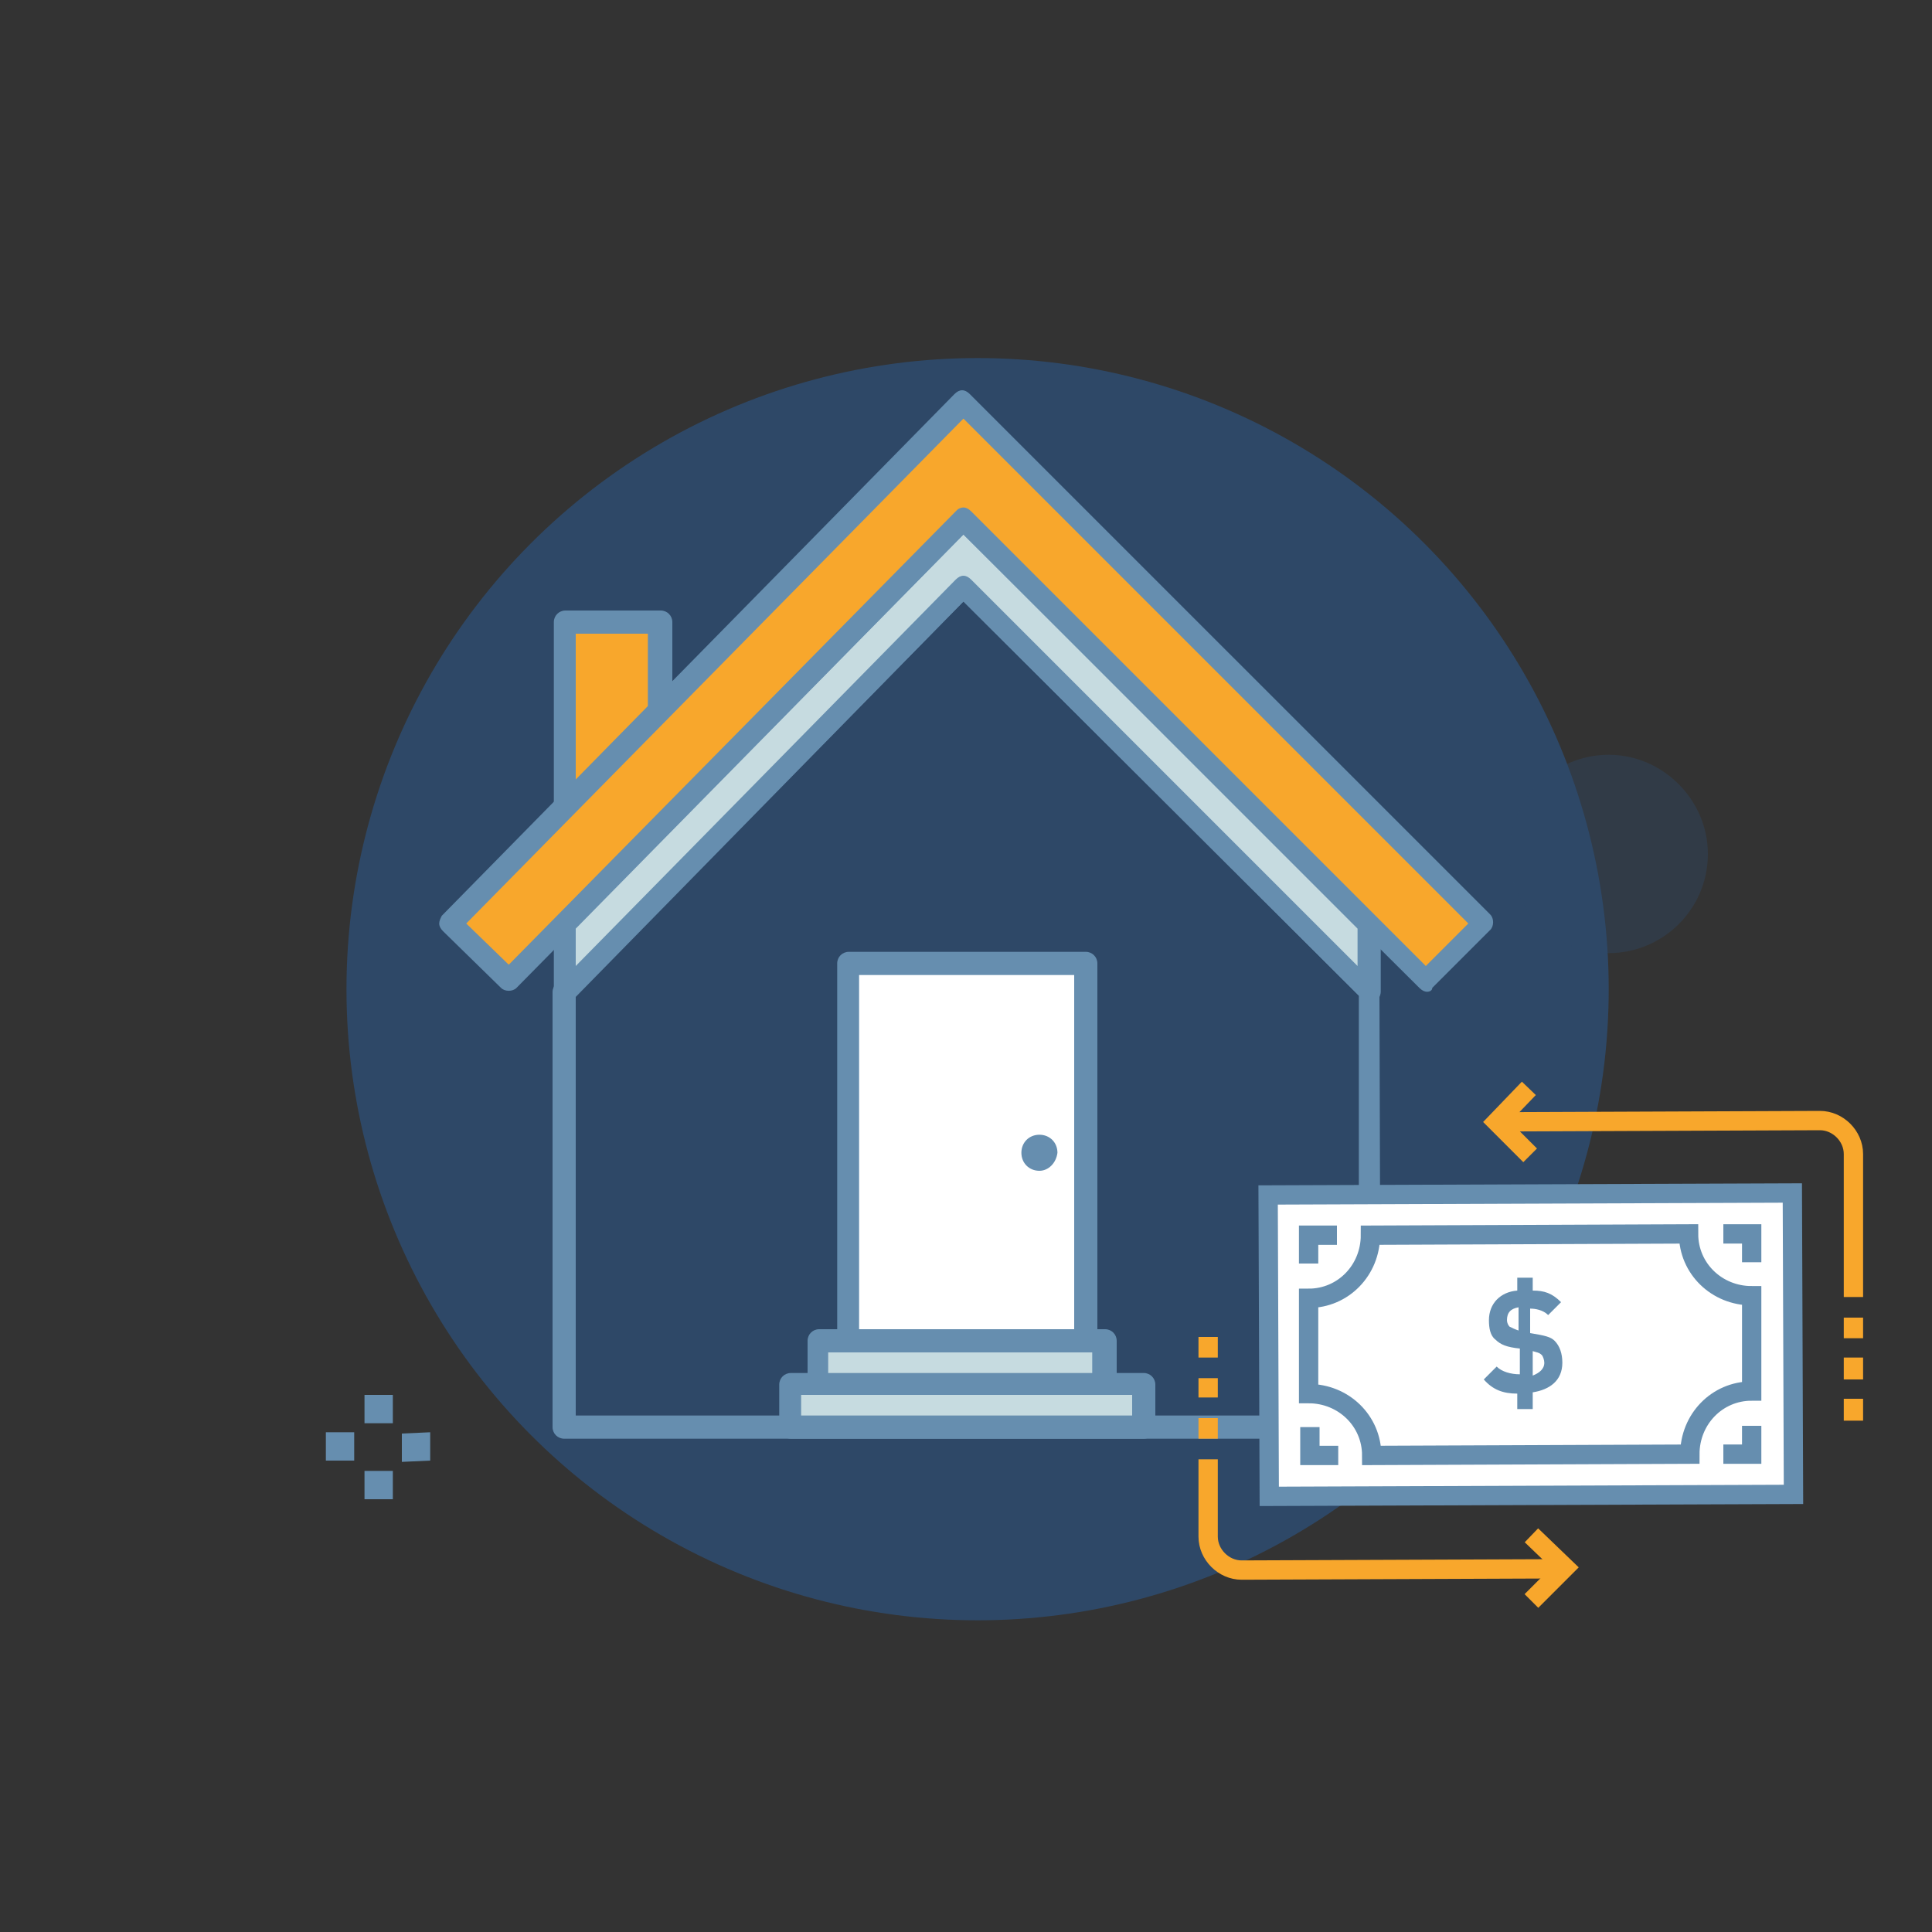 <?xml version="1.0" encoding="utf-8"?>
<!-- Generator: Adobe Illustrator 25.0.0, SVG Export Plug-In . SVG Version: 6.00 Build 0)  -->
<svg version="1.1" id="Layer_1" xmlns="http://www.w3.org/2000/svg" xmlns:xlink="http://www.w3.org/1999/xlink" x="0px" y="0px"
	 width="150px" height="150px" viewBox="0 0 150 150" style="enable-background:new 0 0 150 150;" xml:space="preserve">
<rect x="0" y="0" width="150" height="150" fill="#333333" stroke="none"/>
<style type="text/css">
	.st0{fill:#2E4867;}
	.st1{opacity:0.38;}
	.st2{fill:#668EAF;}
	.st3{fill:#F8A72C;}
	.st4{fill:none;}
	.st5{fill:#C6DBE0;}
	.st6{fill:#FFFFFF;}
	.st7{fill:#FFFFFF;stroke:#668EAF;stroke-width:1.5;stroke-miterlimit:10;}
	.st8{fill:none;stroke:#F8A72C;stroke-width:1.5;stroke-miterlimit:10;}
</style>
<g>
	<g>
		<circle class="st0" cx="75.9" cy="76.8" r="49"/>
	</g>
</g>
<g class="st1">
	<g>
		<path class="st0" d="M132.6,66.3c0,4.3-3.5,7.7-7.7,7.7c-4.3,0-7.7-3.5-7.7-7.7c0-4.3,3.5-7.7,7.7-7.7S132.6,62.1,132.6,66.3z"/>
	</g>
</g>
<g>
	<g>
		<g>
			<path class="st2" d="M30.5,116.4h-2.2v-2.2h2.2V116.4z M31.2,113.5v-2.2l2.2-0.1v2.2L31.2,113.5z M25.3,113.4v-2.2h2.2v2.2H25.3z
				 M30.5,110.5h-2.2v-2.2h2.2V110.5z"/>
		</g>
	</g>
</g>
<g>
	<polygon class="st3" points="51.2,48.3 43.8,48.3 43.8,63.6 51.2,56.1 	"/>
	<path class="st2" d="M43.8,64.5c-0.1,0-0.2,0-0.3-0.1C43.2,64.3,43,64,43,63.6V48.3c0-0.5,0.4-0.9,0.9-0.9h7.4
		c0.5,0,0.9,0.4,0.9,0.9v7.8c0,0.2-0.1,0.4-0.2,0.6l-7.4,7.5C44.3,64.4,44.1,64.5,43.8,64.5z M44.7,49.2v12.3l5.6-5.7v-6.6H44.7z"/>
</g>
<g>
	<polygon class="st4" points="74.8,45.5 43.8,77 43.8,110.8 106.4,110.8 106.3,77 106.3,77 	"/>
	<path class="st2" d="M106.4,111.7H43.8c-0.5,0-0.9-0.4-0.9-0.9V77c0-0.2,0.1-0.4,0.2-0.6l31-31.5c0.2-0.2,0.4-0.3,0.6-0.3
		s0.4,0.1,0.6,0.3l31.5,31.5c0.2,0.2,0.3,0.4,0.3,0.6l0.1,33.8c0,0.2-0.1,0.4-0.3,0.6C106.8,111.6,106.6,111.7,106.4,111.7z
		 M44.7,109.9h60.8V77.3L74.8,46.7L44.7,77.4V109.9z"/>
</g>
<g>
	<polygon class="st5" points="74.8,40.2 43.8,71.7 43.8,77 74.8,45.5 106.3,77 106.3,77 106.3,71.7 	"/>
	<path class="st2" d="M43.8,77.9c-0.1,0-0.2,0-0.3-0.1C43.2,77.7,43,77.4,43,77v-5.3c0-0.2,0.1-0.4,0.2-0.6l31-31.5
		c0.2-0.2,0.4-0.3,0.6-0.3s0.4,0.1,0.6,0.3l31.5,31.5c0.2,0.2,0.3,0.4,0.3,0.6V77c0,0.3-0.2,0.7-0.5,0.8c-0.3,0.1-0.7,0.1-0.9-0.2
		l-31-30.9L44.4,77.6C44.3,77.8,44.1,77.9,43.8,77.9z M44.7,72.1V75l29.5-30c0.2-0.2,0.4-0.3,0.6-0.3s0.4,0.1,0.6,0.3l30,30v-2.9
		L74.8,41.5L44.7,72.1z"/>
</g>
<g>
	<rect x="65.9" y="74.8" class="st6" width="18.4" height="29.4"/>
	<path class="st2" d="M84.3,105.1H65.9c-0.5,0-0.9-0.4-0.9-0.9V74.8c0-0.5,0.4-0.9,0.9-0.9h18.4c0.5,0,0.9,0.4,0.9,0.9v29.4
		C85.2,104.7,84.8,105.1,84.3,105.1z M66.7,103.4h16.7V75.7H66.7V103.4z"/>
</g>
<g>
	<rect x="61.4" y="107.5" class="st5" width="27.4" height="3.3"/>
	<path class="st2" d="M88.8,111.7H61.4c-0.5,0-0.9-0.4-0.9-0.9v-3.3c0-0.5,0.4-0.9,0.9-0.9h27.4c0.5,0,0.9,0.4,0.9,0.9v3.3
		C89.7,111.3,89.3,111.7,88.8,111.7z M62.2,109.9h25.7v-1.6H62.2V109.9z"/>
</g>
<g>
	<rect x="63.6" y="104.2" class="st5" width="22.2" height="3.2"/>
	<path class="st2" d="M85.7,108.2H63.6c-0.5,0-0.9-0.4-0.9-0.9v-3.2c0-0.5,0.4-0.9,0.9-0.9h22.2c0.5,0,0.9,0.4,0.9,0.9v3.2
		C86.6,107.8,86.2,108.2,85.7,108.2z M64.3,106.6h20.5V105H64.3V106.6z"/>
</g>
<g>
	<path class="st2" d="M81.2,89.5c0,0.3-0.2,0.5-0.5,0.5l0,0c-0.3,0-0.5-0.2-0.5-0.5l0,0c0-0.3,0.2-0.5,0.5-0.5l0,0
		C80.9,89,81.2,89.2,81.2,89.5L81.2,89.5z"/>
	<path class="st2" d="M80.7,90.9c-0.8,0-1.4-0.6-1.4-1.4s0.6-1.4,1.4-1.4s1.4,0.6,1.4,1.4C82,90.3,81.4,90.9,80.7,90.9z"/>
</g>
<g>
	<g>
		<polygon class="st3" points="74.8,31.3 35,71.7 39.5,76.1 74.8,40.2 110.8,76.2 115.2,71.7 		"/>
		<path class="st2" d="M110.8,77c-0.2,0-0.4-0.1-0.6-0.3L74.8,41.5L40.1,76.7c-0.3,0.3-0.9,0.3-1.2,0l-4.5-4.4
			c-0.2-0.2-0.3-0.4-0.3-0.6s0.1-0.4,0.2-0.6l39.8-40.5c0.2-0.2,0.4-0.3,0.6-0.3l0,0c0.2,0,0.4,0.1,0.6,0.3L115.7,71
			c0.3,0.3,0.3,0.9,0,1.2l-4.5,4.5C111.2,76.9,111,77,110.8,77z M74.8,39.4c0.2,0,0.4,0.1,0.6,0.3L110.7,75l3.3-3.3L74.8,32.5
			L36.2,71.7l3.3,3.2l34.8-35.3C74.4,39.5,74.6,39.4,74.8,39.4L74.8,39.4z"/>
	</g>
</g>
<g>
	<g>
		<g>
			
				<rect x="98.5" y="92.7" transform="matrix(1 -3.766472e-03 3.766472e-03 1 -0.392 0.448)" class="st7" width="40.7" height="23.4"/>
			<path class="st7" d="M136,108l0-7.4c-2.7,0-4.9-2.1-4.9-4.8l-24.7,0.1c0,2.7-2.1,4.9-4.8,4.9l0,7.4c2.7,0,4.9,2.1,4.9,4.8
				l24.7-0.1C131.2,110.2,133.3,108,136,108z"/>
			<polyline class="st7" points="133.8,95.8 136,95.8 136,98 			"/>
			<polyline class="st7" points="101.6,98.1 101.6,95.9 103.8,95.9 			"/>
			<polyline class="st7" points="103.9,113 101.7,113 101.7,110.8 			"/>
			<polyline class="st7" points="136,110.7 136,112.9 133.8,112.9 			"/>
		</g>
		<g>
			<path class="st8" d="M93.8,113.3l0,6c0,1.4,1.2,2.6,2.6,2.6l25.1-0.1"/>
			<polyline class="st8" points="118.9,119.2 121.5,121.7 118.9,124.3 			"/>
			<line class="st8" x1="93.8" y1="110.1" x2="93.8" y2="111.7"/>
		</g>
		<g>
			<path class="st8" d="M143.9,100.7l0-11.1c0-1.4-1.2-2.6-2.6-2.6l-25,0.1"/>
			<polyline class="st8" points="118.8,89.7 116.2,87.1 118.7,84.5 			"/>
			<line class="st8" x1="143.9" y1="103.9" x2="143.9" y2="102.3"/>
			<line class="st8" x1="143.9" y1="107.1" x2="143.9" y2="105.4"/>
		</g>
		<line class="st8" x1="143.9" y1="110.3" x2="143.9" y2="108.6"/>
		<line class="st8" x1="93.8" y1="107" x2="93.8" y2="108.5"/>
		<line class="st8" x1="93.8" y1="103.8" x2="93.8" y2="105.4"/>
	</g>
	<g>
		<path class="st2" d="M121.2,101.1l-1,1c-0.4-0.4-1-0.5-1.4-0.5v1.9c1.2,0.2,1.6,0.3,1.9,0.6c0.4,0.4,0.6,1,0.6,1.7
			c0,1.4-1,2.1-2.3,2.3v1.3h-1.2v-1.2c-1.1,0-1.9-0.3-2.6-1.1l1-1c0.4,0.4,1.1,0.6,1.8,0.6v-2c-1-0.1-1.5-0.3-1.9-0.7
			c-0.4-0.3-0.5-0.9-0.5-1.5c0-1.3,0.9-2.2,2.2-2.3v-1h1.2v1C119.9,100.2,120.5,100.4,121.2,101.1z M117,102.5
			c0,0.2,0.1,0.4,0.2,0.5c0.2,0.1,0.4,0.2,0.7,0.3v-1.8C117.3,101.6,117,101.9,117,102.5z M119.9,105.8c0-0.2-0.1-0.5-0.2-0.6
			c-0.2-0.2-0.4-0.2-0.7-0.3v1.9C119.5,106.6,119.9,106.3,119.9,105.8z"/>
	</g>
</g>
</svg>
